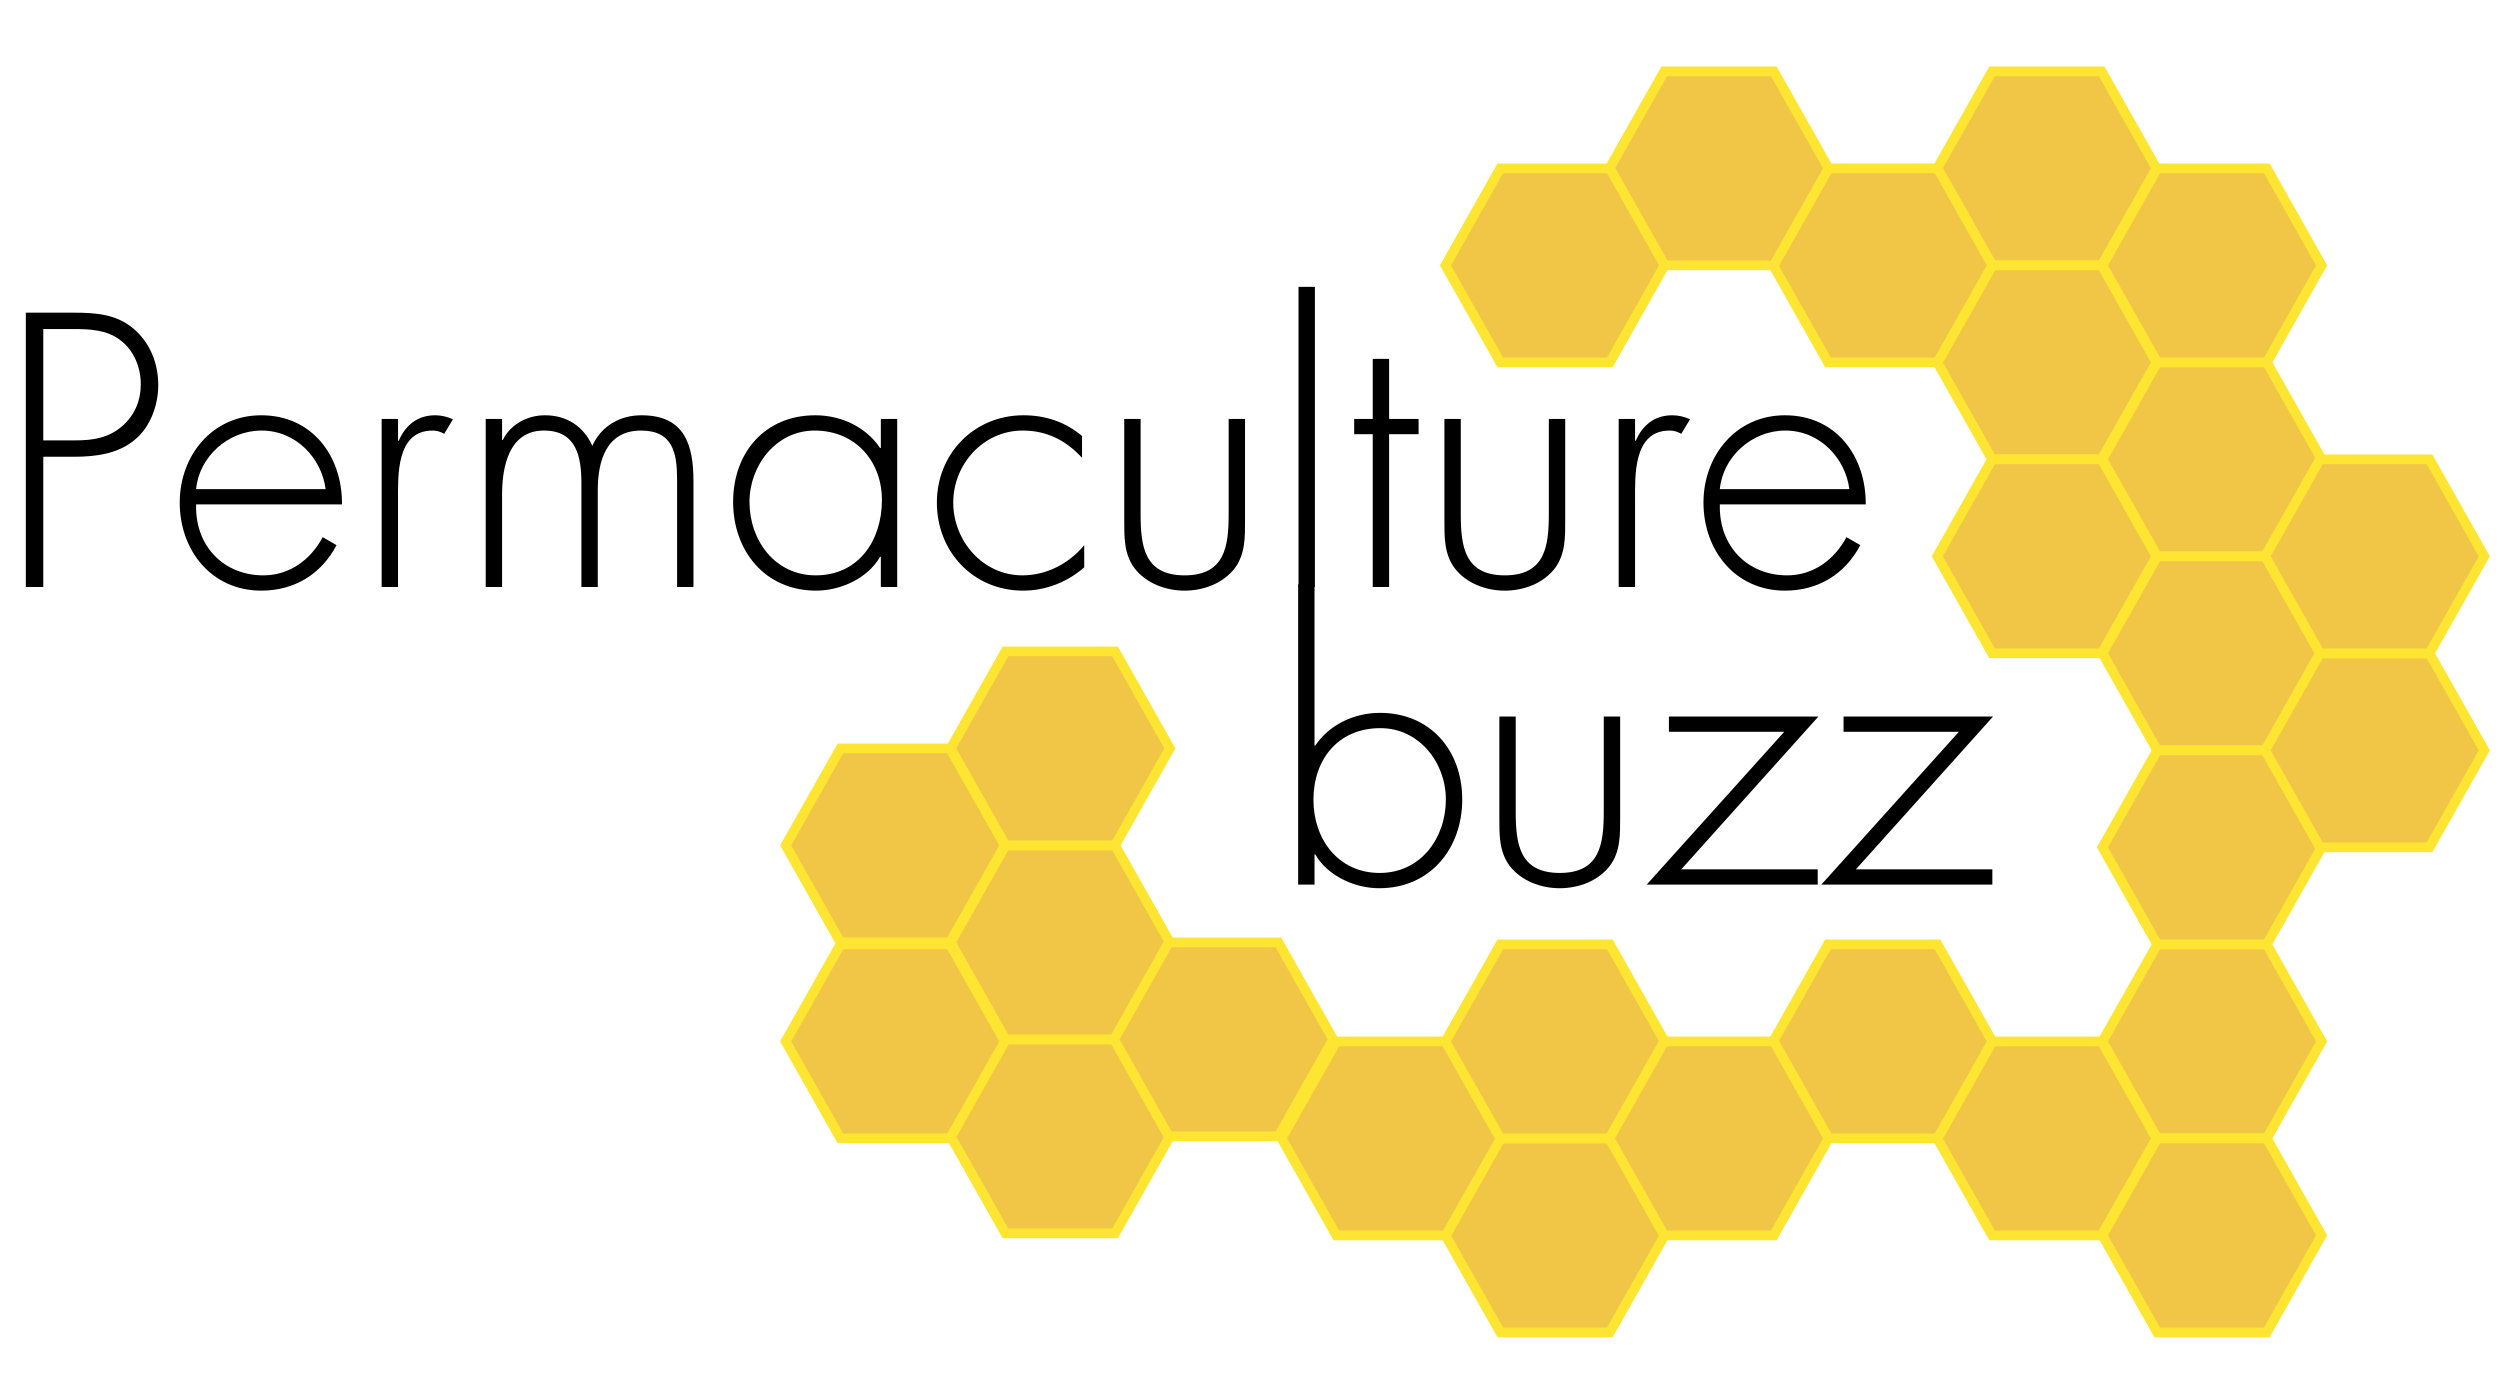 <?xml version="1.0" encoding="utf-8"?>
<!-- Generator: Adobe Illustrator 16.0.0, SVG Export Plug-In . SVG Version: 6.00 Build 0)  -->
<!DOCTYPE svg PUBLIC "-//W3C//DTD SVG 1.1//EN" "http://www.w3.org/Graphics/SVG/1.1/DTD/svg11.dtd">
<svg version="1.1" id="Layer_1" xmlns="http://www.w3.org/2000/svg" xmlns:xlink="http://www.w3.org/1999/xlink" x="0px" y="0px"
	 width="515.333px" height="288px" viewBox="0 0 515.333 288" enable-background="new 0 0 515.333 288" xml:space="preserve">
<g>
	<path d="M8.923,121h-3.6V64.453h9.975c4.425,0,8.7,0.3,12.225,3.3c3.45,2.925,5.1,7.2,5.1,11.625c0,4.05-1.575,8.55-4.725,11.175
		c-3.45,3-8.175,3.6-12.6,3.6H8.923V121z M15.447,90.777c3.675,0,6.975-0.45,9.9-3.075c2.475-2.25,3.675-5.175,3.675-8.475
		c0-3.525-1.425-7.05-4.275-9.149c-2.85-2.175-6.45-2.25-9.899-2.25H8.923v22.949H15.447z"/>
	<path d="M40.422,103.976c-0.225,8.775,5.85,14.625,13.875,14.625c5.399,0,9.75-3.225,12.224-7.875l2.85,1.65
		c-3.15,6-8.7,9.375-15.524,9.375c-10.274,0-16.799-8.325-16.799-18.149c0-9.674,6.675-17.999,16.799-17.999
		c10.5,0,16.724,8.399,16.649,18.374H40.422z M67.121,100.826c-0.825-6.375-6.075-12.074-13.199-12.074
		c-7.05,0-12.9,5.55-13.5,12.074H67.121z"/>
	<path d="M82.046,90.852h0.15c1.35-3.15,3.825-5.25,7.5-5.25c1.35,0,2.475,0.3,3.675,0.825l-1.8,3c-0.825-0.45-1.5-0.675-2.4-0.675
		c-7.575,0-7.125,9.449-7.125,14.549V121h-3.375V86.352h3.375V90.852z"/>
	<path d="M103.496,90.702h0.15c1.575-3.225,5.024-5.1,8.7-5.1c4.425,0,7.949,2.25,9.75,6.3c1.875-4.125,5.7-6.3,10.125-6.3
		c8.925,0,10.725,6.075,10.725,13.649V121h-3.375V98.801c0-5.325-0.825-10.049-7.425-10.049c-7.2,0-8.924,6.3-8.924,12.299V121
		h-3.375V99.626c0-5.4-0.975-10.875-7.725-10.875c-7.275,0-8.625,7.575-8.625,13.199V121h-3.375V86.352h3.375V90.702z"/>
	<path d="M184.944,121h-3.375v-6.225h-0.15c-2.55,4.425-8.1,6.975-13.2,6.975c-10.5,0-17.099-8.175-17.099-18.299
		s6.525-17.849,16.949-17.849c5.325,0,10.425,2.4,13.35,6.75h0.15v-6h3.375V121z M154.496,103.451c0,7.95,5.25,15.149,13.649,15.149
		c8.85,0,13.649-7.2,13.649-15.524c0-8.024-5.475-14.324-13.875-14.324C159.97,88.752,154.496,95.952,154.496,103.451z"/>
	<path d="M223.044,94.376c-3.3-3.6-7.275-5.625-12.225-5.625c-8.175,0-14.324,6.975-14.324,14.849c0,7.875,6.075,15,14.25,15
		c4.95,0,9.6-2.4,12.749-6.225v4.575c-3.524,3.075-7.949,4.8-12.599,4.8c-10.275,0-17.774-8.025-17.774-18.149
		c0-10.049,7.65-17.999,17.849-17.999c4.5,0,8.625,1.35,12.075,4.275V94.376z"/>
	<path d="M256.644,86.352v20.774c0,3.525,0.074,7.05-2.101,9.975c-2.4,3.15-6.45,4.65-10.35,4.65s-7.95-1.5-10.35-4.65
		c-2.175-2.925-2.1-6.45-2.1-9.975V86.352h3.375v19.574c0,6.674,0.75,12.674,9.075,12.674s9.075-6,9.075-12.674V86.352H256.644z"/>
	<path d="M271.043,121h-3.375V59.128h3.375V121z"/>
	<path d="M286.342,121h-3.375V89.502h-3.825v-3.15h3.825V73.978h3.375v12.375h6.075v3.15h-6.075V121z"/>
	<path d="M322.642,86.352v20.774c0,3.525,0.074,7.05-2.101,9.975c-2.399,3.15-6.449,4.65-10.35,4.65c-3.899,0-7.949-1.5-10.35-4.65
		c-2.175-2.925-2.1-6.45-2.1-9.975V86.352h3.375v19.574c0,6.674,0.75,12.674,9.074,12.674c8.325,0,9.075-6,9.075-12.674V86.352
		H322.642z"/>
	<path d="M337.042,90.852h0.15c1.35-3.15,3.824-5.25,7.5-5.25c1.35,0,2.475,0.3,3.675,0.825l-1.801,3
		c-0.824-0.45-1.5-0.675-2.399-0.675c-7.575,0-7.125,9.449-7.125,14.549V121h-3.375V86.352h3.375V90.852z"/>
	<path d="M354.516,103.976c-0.225,8.775,5.851,14.625,13.875,14.625c5.399,0,9.749-3.225,12.225-7.875l2.85,1.65
		c-3.15,6-8.699,9.375-15.524,9.375c-10.274,0-16.8-8.325-16.8-18.149c0-9.674,6.675-17.999,16.8-17.999
		c10.5,0,16.725,8.399,16.649,18.374H354.516z M381.215,100.826c-0.825-6.375-6.074-12.074-13.199-12.074
		c-7.05,0-12.899,5.55-13.5,12.074H381.215z"/>
</g>
<g>
	<path d="M267.593,120.472h3.374v33.224h0.15c2.925-4.35,8.024-6.75,13.35-6.75c10.35,0,16.949,7.725,16.949,17.85
		c0,10.124-6.6,18.299-17.1,18.299c-5.1,0-10.649-2.55-13.199-6.975h-0.15v6.225h-3.374V120.472z M298.042,164.795
		c0-7.575-5.475-14.699-13.499-14.699c-8.775,0-13.8,6.524-13.8,14.774c0,8.1,5.1,15.074,13.649,15.074
		C292.867,179.944,298.042,172.744,298.042,164.795z"/>
	<path d="M333.966,147.695v20.774c0,3.524,0.075,7.05-2.1,9.975c-2.399,3.149-6.449,4.649-10.35,4.649
		c-3.899,0-7.949-1.5-10.35-4.649c-2.175-2.925-2.1-6.45-2.1-9.975v-20.774h3.375v19.574c0,6.675,0.75,12.675,9.074,12.675
		c8.325,0,9.074-6,9.074-12.675v-19.574H333.966z"/>
	<path d="M374.69,179.194v3.149h-35.249l28.35-31.498h-23.774v-3.15h30.824l-28.274,31.499H374.69z"/>
	<path d="M410.69,179.194v3.149h-35.249l28.35-31.498h-23.774v-3.15h30.824l-28.274,31.499H410.69z"/>
</g>
<polygon fill="#F1C646" stroke="#FDE531" stroke-width="2" stroke-miterlimit="10" points="444.678,114.674 433.384,94.679 
	444.678,74.683 467.268,74.683 478.561,94.679 467.268,114.674 "/>
<polygon fill="#F1C646" stroke="#FDE531" stroke-width="2" stroke-miterlimit="10" points="444.678,74.696 433.384,54.701 
	444.678,34.705 467.268,34.705 478.561,54.701 467.268,74.696 "/>
<polygon fill="#F1C646" stroke="#FDE531" stroke-width="2" stroke-miterlimit="10" points="410.628,54.695 399.333,34.699 
	410.628,14.703 433.216,14.703 444.51,34.699 433.216,54.695 "/>
<polygon fill="#F1C646" stroke="#FDE531" stroke-width="2" stroke-miterlimit="10" points="444.673,234.657 433.379,214.66 
	444.673,194.664 467.263,194.664 478.556,214.66 467.263,234.657 "/>
<polygon fill="#F1C646" stroke="#FDE531" stroke-width="2" stroke-miterlimit="10" points="410.63,254.655 399.335,234.66 
	410.63,214.665 433.218,214.665 444.512,234.66 433.218,254.655 "/>
<polygon fill="#F1C646" stroke="#FDE531" stroke-width="2" stroke-miterlimit="10" points="309.255,274.651 297.96,254.656 
	309.255,234.661 331.843,234.661 343.136,254.656 331.843,274.651 "/>
<polygon fill="#F1C646" stroke="#FDE531" stroke-width="2" stroke-miterlimit="10" points="207.264,254.246 195.969,234.251 
	207.264,214.256 229.852,214.256 241.145,234.251 229.852,254.246 "/>
<polygon fill="#F1C646" stroke="#FDE531" stroke-width="2" stroke-miterlimit="10" points="173.244,234.659 161.949,214.664 
	173.244,194.669 195.832,194.669 207.125,214.664 195.832,234.659 "/>
<polygon fill="#F1C646" stroke="#FDE531" stroke-width="2" stroke-miterlimit="10" points="444.674,274.651 433.379,254.656 
	444.674,234.661 467.262,234.661 478.555,254.656 467.262,274.651 "/>
<polygon fill="#F1C646" stroke="#FDE531" stroke-width="2" stroke-miterlimit="10" points="376.802,234.66 365.509,214.665 
	376.802,194.668 399.39,194.668 410.686,214.665 399.39,234.66 "/>
<polygon fill="#F1C646" stroke="#FDE531" stroke-width="2" stroke-miterlimit="10" points="207.262,214.252 195.968,194.255 
	207.262,174.26 229.85,174.26 241.145,194.255 229.85,214.252 "/>
<polygon fill="#F1C646" stroke="#FDE531" stroke-width="2" stroke-miterlimit="10" points="240.929,234.251 229.634,214.253 
	240.929,194.256 263.517,194.256 274.811,214.253 263.517,234.251 "/>
<polygon fill="#F1C646" stroke="#FDE531" stroke-width="2" stroke-miterlimit="10" points="275.462,254.654 264.167,234.656 
	275.462,214.659 298.05,214.659 309.344,234.656 298.05,254.654 "/>
<polygon fill="#F1C646" stroke="#FDE531" stroke-width="2" stroke-miterlimit="10" points="309.255,234.662 297.96,214.664 
	309.255,194.667 331.843,194.667 343.137,214.664 331.843,234.662 "/>
<polygon fill="#F1C646" stroke="#FDE531" stroke-width="2" stroke-miterlimit="10" points="343.052,254.657 331.757,234.659 
	343.052,214.662 365.64,214.662 376.934,234.659 365.64,254.657 "/>
<polygon fill="#F1C646" stroke="#FDE531" stroke-width="2" stroke-miterlimit="10" points="173.243,194.255 161.948,174.26 
	173.243,154.264 195.831,154.264 207.125,174.26 195.831,194.255 "/>
<polygon fill="#F1C646" stroke="#FDE531" stroke-width="2" stroke-miterlimit="10" points="207.262,174.26 195.968,154.264 
	207.262,134.268 229.85,134.268 241.145,154.264 229.85,174.26 "/>
<polygon fill="#F1C646" stroke="#FDE531" stroke-width="2" stroke-miterlimit="10" points="444.678,154.667 433.384,134.669 
	444.678,114.674 467.268,114.674 478.561,134.669 467.268,154.667 "/>
<polygon fill="#F1C646" stroke="#FDE531" stroke-width="2" stroke-miterlimit="10" points="444.676,194.662 433.381,174.666 
	444.676,154.669 467.265,154.669 478.559,174.666 467.265,194.662 "/>
<polygon fill="#F1C646" stroke="#FDE531" stroke-width="2" stroke-miterlimit="10" points="478.215,174.666 466.92,154.67 
	478.215,134.673 500.803,134.673 512.097,154.67 500.803,174.666 "/>
<polygon fill="#F1C646" stroke="#FDE531" stroke-width="2" stroke-miterlimit="10" points="478.215,134.67 466.92,114.674 
	478.215,94.677 500.803,94.677 512.097,114.674 500.803,134.67 "/>
<polygon fill="#F1C646" stroke="#FDE531" stroke-width="2" stroke-miterlimit="10" points="410.63,94.681 399.335,74.686 
	410.63,54.689 433.218,54.689 444.512,74.686 433.218,94.681 "/>
<polygon fill="#F1C646" stroke="#FDE531" stroke-width="2" stroke-miterlimit="10" points="376.805,74.688 365.511,54.692 
	376.805,34.695 399.394,34.695 410.688,54.692 399.394,74.688 "/>
<polygon fill="#F1C646" stroke="#FDE531" stroke-width="2" stroke-miterlimit="10" points="343.051,54.698 331.757,34.702 
	343.051,14.706 365.639,14.706 376.935,34.702 365.639,54.698 "/>
<polygon fill="#F1C646" stroke="#FDE531" stroke-width="2" stroke-miterlimit="10" points="309.254,74.697 297.959,54.701 
	309.254,34.705 331.842,34.705 343.138,54.701 331.842,74.697 "/>
<polygon fill="#F1C646" stroke="#FDE531" stroke-width="2" stroke-miterlimit="10" points="410.633,134.669 399.337,114.674 
	410.633,94.679 433.22,94.679 444.515,114.674 433.22,134.669 "/>
</svg>
